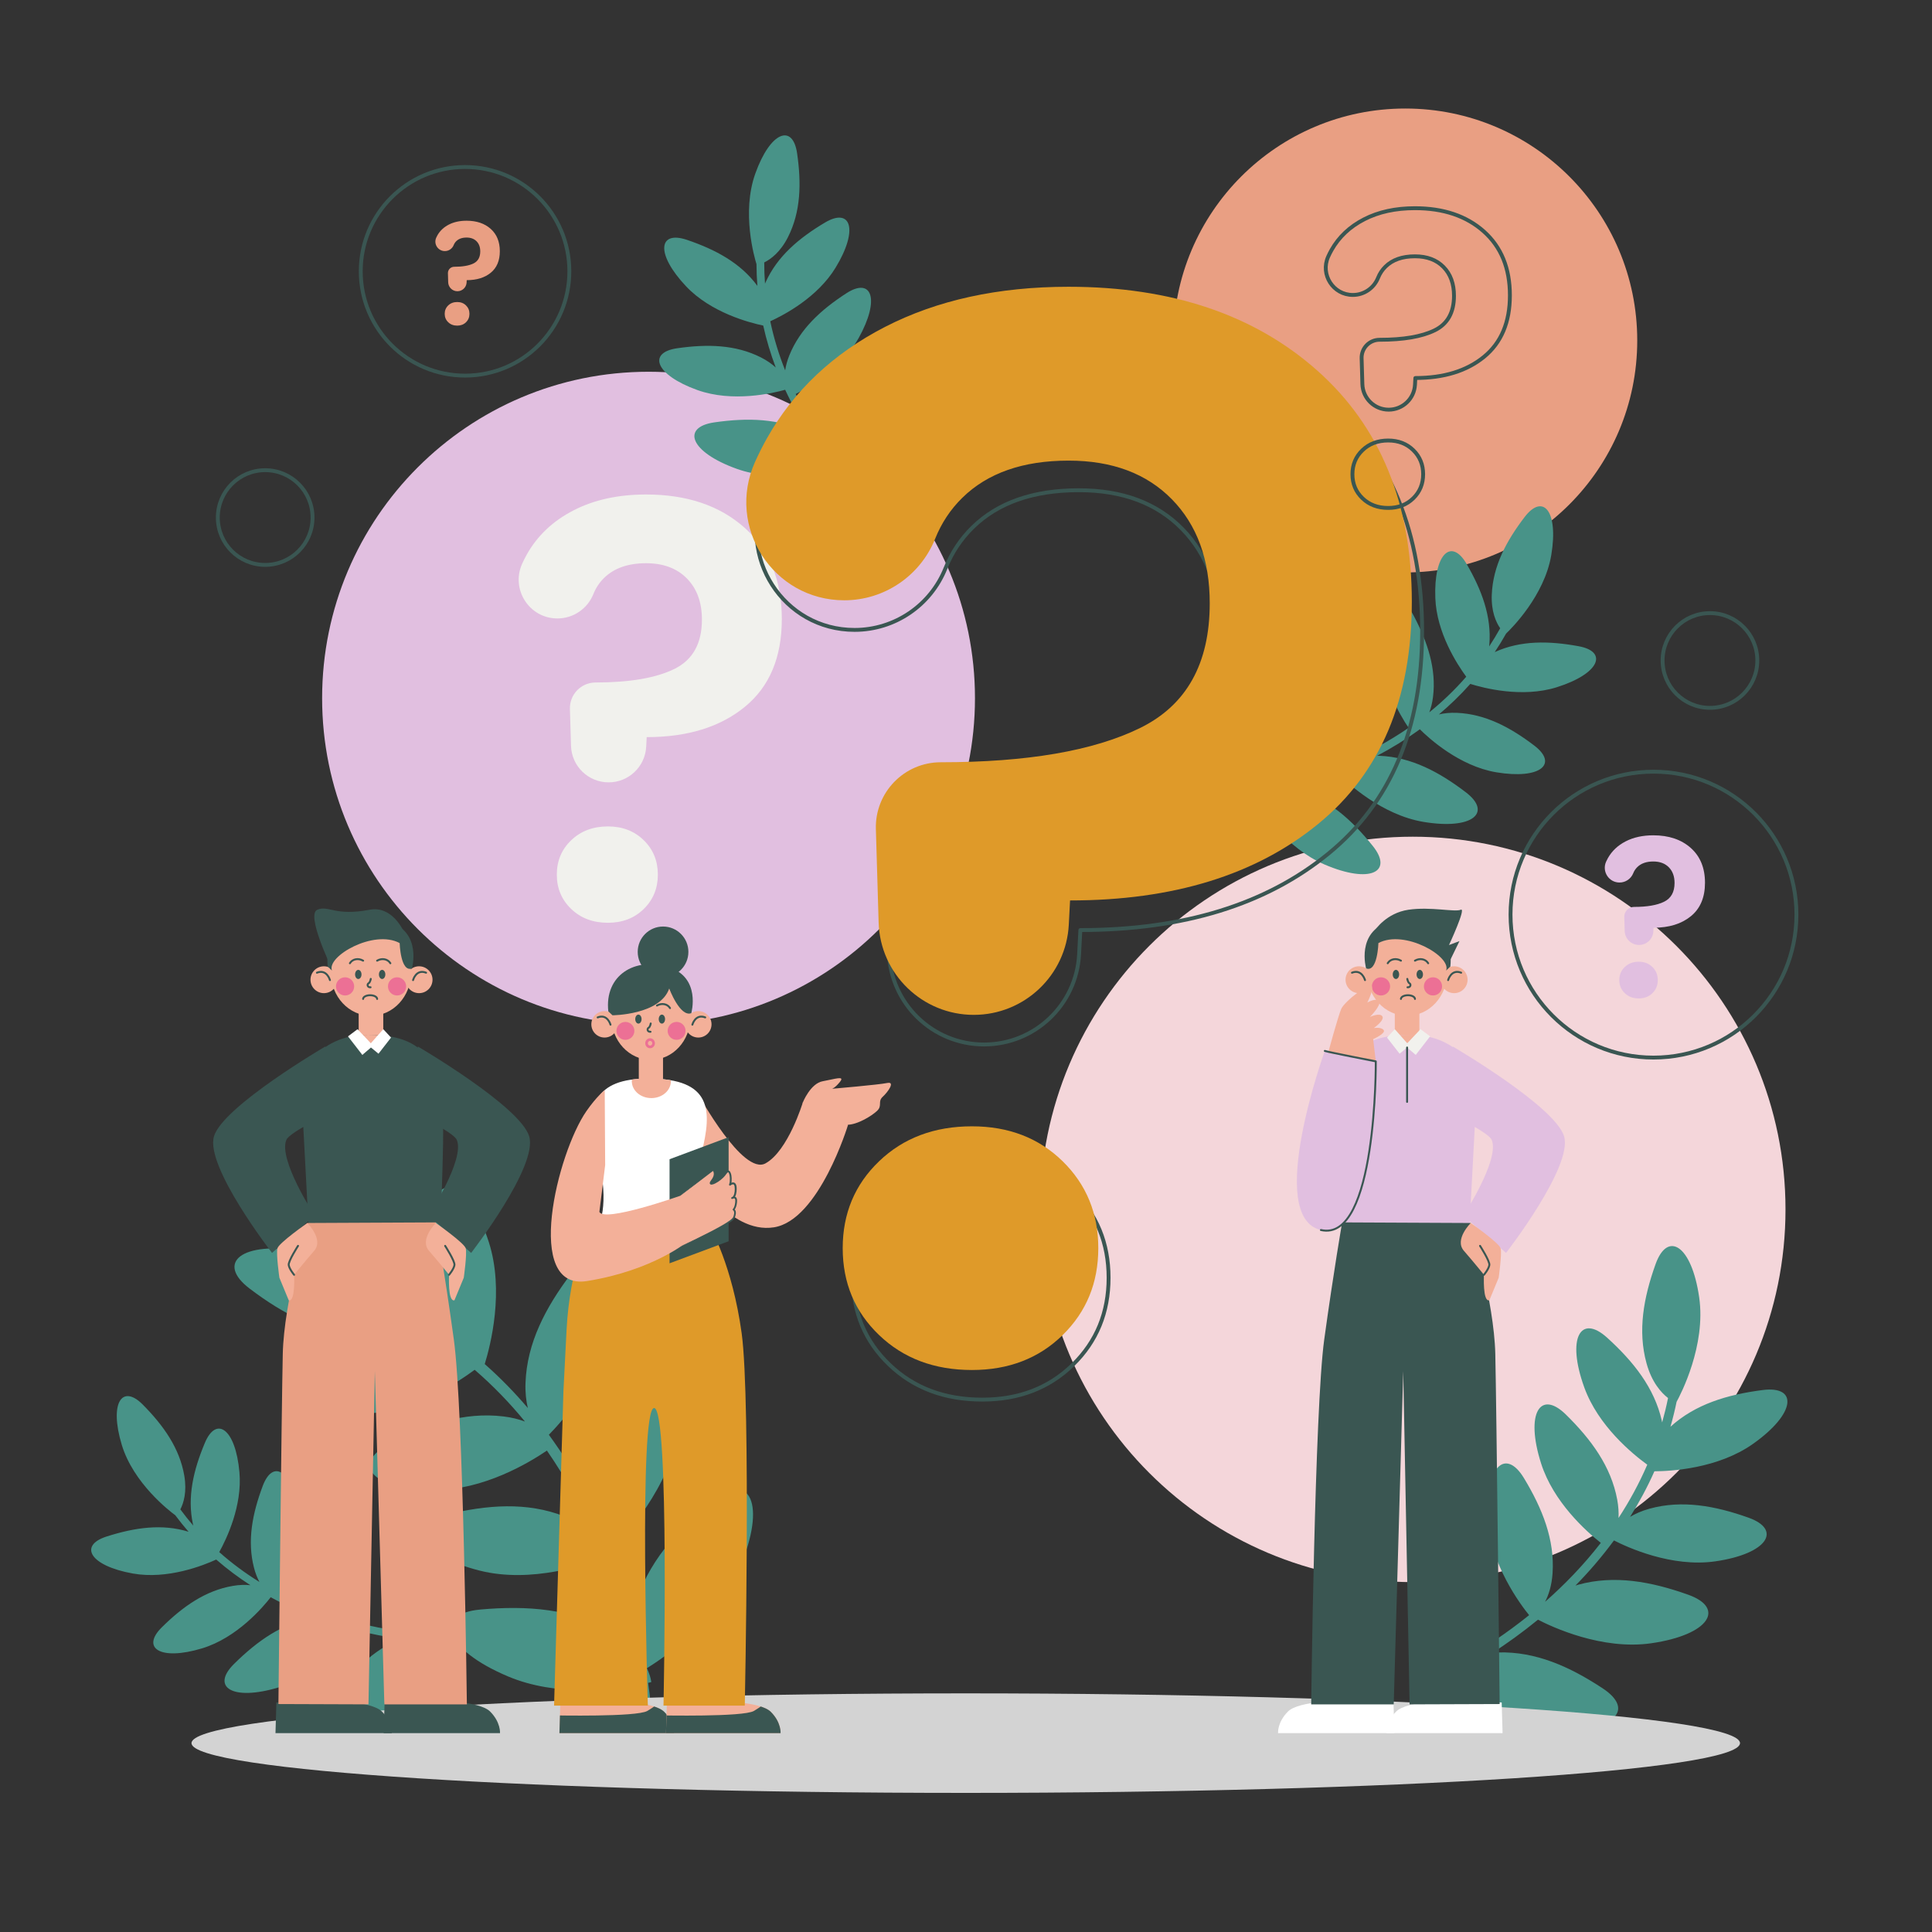 <?xml version="1.0" encoding="UTF-8" standalone="no"?>
<!-- Created with Inkscape (http://www.inkscape.org/) -->

<svg
   version="1.1"
   id="svg2"
   width="666.667"
   height="666.667"
   viewBox="0 0 666.667 666.667"
   sodipodi:docname="5178219.svg"
   inkscape:version="1.2.2 (732a01da63, 2022-12-09)"
   xmlns:inkscape="http://www.inkscape.org/namespaces/inkscape"
   xmlns:sodipodi="http://sodipodi.sourceforge.net/DTD/sodipodi-0.dtd"
   xmlns="http://www.w3.org/2000/svg"
   xmlns:svg="http://www.w3.org/2000/svg">
  <rect x="0" y="0" width="666.667" height="666.667" fill="#333333" stroke="none"/>
  <defs
     id="defs6">
    <clipPath
       clipPathUnits="userSpaceOnUse"
       id="clipPath78">
      <path
         d="m 3649.47,2322.56 c 140.22,0 168.06,-70.03 133.04,-203.07 -35.01,-133.04 0,-189.06 0,-189.06 h -273.09 c 13.46,127.99 16.92,128.43 0,196.06 -28,112.04 -28,196.07 140.05,196.07 z"
         id="path76" />
    </clipPath>
    <clipPath
       clipPathUnits="userSpaceOnUse"
       id="clipPath144">
      <path
         d="m 953.309,2322.56 c -140.223,0 -168.055,-70.03 -133.047,-203.07 35.019,-133.04 0,-189.06 0,-189.06 h 273.098 c -13.46,127.99 -16.92,128.43 0,196.06 28.01,112.04 28.01,196.07 -140.051,196.07 z"
         id="path142" />
    </clipPath>
    <clipPath
       clipPathUnits="userSpaceOnUse"
       id="clipPath182">
      <path
         d="m 1450.46,592.961 -2.31,-78.172 h 296.6 c 0,0 2.29,27.59 -25.3,55.18 -27.59,27.59 -140.24,27.59 -140.24,27.59 z"
         id="path180" />
    </clipPath>
    <clipPath
       clipPathUnits="userSpaceOnUse"
       id="clipPath194">
      <path
         d="m 1726.36,592.961 -2.31,-78.172 h 296.59 c 0,0 2.3,27.59 -25.29,55.18 -27.59,27.59 -140.24,27.59 -140.24,27.59 z"
         id="path192" />
    </clipPath>
    <clipPath
       clipPathUnits="userSpaceOnUse"
       id="clipPath242">
      <path
         d="m 1678.07,2209.26 c -138.12,0 -165.54,-68.97 -131.05,-200.02 34.48,-131.06 0,-186.23 0,-186.23 h 268.99 c 0,0 -14.28,135.95 0,193.12 27.6,110.36 27.6,193.13 -137.94,193.13 z"
         id="path240" />
    </clipPath>
  </defs>
  <sodipodi:namedview
     id="namedview4"
     pagecolor="#ffffff"
     bordercolor="#000000"
     borderopacity="0.25"
     inkscape:showpageshadow="2"
     inkscape:pageopacity="0.0"
     inkscape:pagecheckerboard="0"
     inkscape:deskcolor="#d1d1d1"
     showgrid="false"
     inkscape:zoom="0.61049998"
     inkscape:cx="-234.23424"
     inkscape:cy="392.3014"
     inkscape:window-width="1920"
     inkscape:window-height="1001"
     inkscape:window-x="-9"
     inkscape:window-y="41"
     inkscape:window-maximized="1"
     inkscape:current-layer="g10" />
  <g
     id="g8"
     inkscape:groupmode="layer"
     inkscape:label="ink_ext_XXXXXX"
     transform="matrix(1.333,0,0,-1.333,0,666.667)">
    <g
       id="g10"
       transform="scale(0.1)">
      <path
         d="m 2523.86,3193.92 c 0,-466.68 -378.32,-845 -845,-845 -466.68,0 -845.005,378.32 -845.005,845 0,466.68 378.325,845 845.005,845 466.68,0 845,-378.32 845,-845"
         style="fill:#e1bfe0;fill-opacity:1;fill-rule:nonzero;stroke:none"
         id="path14" />
      <path
         d="m 4238.23,4119.86 c 0,-331.63 -268.84,-600.47 -600.47,-600.47 -331.63,0 -600.47,268.84 -600.47,600.47 0,331.63 268.84,600.46 600.47,600.46 331.63,0 600.47,-268.83 600.47,-600.46"
         style="fill:#e99f83;fill-opacity:1;fill-rule:nonzero;stroke:none"
         id="path16" />
      <path
         d="m 4622.02,1870.54 c 0,-532.84 -431.94,-964.778 -964.78,-964.778 -532.84,0 -964.79,431.938 -964.79,964.778 0,532.84 431.95,964.79 964.79,964.79 532.84,0 964.78,-431.95 964.78,-964.79"
         style="fill:#f4d6da;fill-opacity:1;fill-rule:nonzero;stroke:none"
         id="path18" />
      <path
         d="m 4650.34,2633.6 c 0,-204.38 -165.67,-370.05 -370.05,-370.05 -204.37,0 -370.05,165.67 -370.05,370.05 0,204.37 165.68,370.05 370.05,370.05 204.38,0 370.05,-165.68 370.05,-370.05 z"
         style="fill:none;stroke:#3a5652;stroke-width:10;stroke-linecap:round;stroke-linejoin:round;stroke-miterlimit:10;stroke-dasharray:none;stroke-opacity:1"
         id="path20" />
      <path
         d="m 1473.86,4298.92 c 0,-149.12 -120.88,-270 -270,-270 -149.11,0 -270.005,120.88 -270.005,270 0,149.12 120.895,270 270.005,270 149.12,0 270,-120.88 270,-270 z"
         style="fill:none;stroke:#3a5652;stroke-width:10;stroke-linecap:round;stroke-linejoin:round;stroke-miterlimit:10;stroke-dasharray:none;stroke-opacity:1"
         id="path22" />
      <path
         d="m 4303.86,3291.52 c 0,67.71 54.89,122.59 122.59,122.59 67.72,0 122.6,-54.88 122.6,-122.59 0,-67.71 -54.88,-122.6 -122.6,-122.6 -67.7,0 -122.59,54.89 -122.59,122.6 z"
         style="fill:none;stroke:#3a5652;stroke-width:10;stroke-linecap:round;stroke-linejoin:round;stroke-miterlimit:10;stroke-dasharray:none;stroke-opacity:1"
         id="path24" />
      <path
         d="m 563.855,3661.52 c 0,67.71 54.895,122.59 122.598,122.59 67.715,0 122.598,-54.88 122.598,-122.59 0,-67.71 -54.883,-122.6 -122.598,-122.6 -67.703,0 -122.598,54.89 -122.598,122.6 z"
         style="fill:none;stroke:#3a5652;stroke-width:10;stroke-linecap:round;stroke-linejoin:round;stroke-miterlimit:10;stroke-dasharray:none;stroke-opacity:1"
         id="path26" />
      <path
         d="m 3771.22,1041.6 c 39.41,-94.952 61.2,-188.651 40.4,-282.92 -4.44,-20.098 -10.63,-36.84 -17.56,-51.02 46.5,26.84 104.04,64.11 164.27,112.539 -22.52,27.793 -100.24,131.543 -106.91,248.281 -7.83,136.62 45.68,185.61 93.55,106.48 47.86,-79.12 79.87,-159.53 74.09,-246.171 -2.14,-32.019 -10.14,-56.18 -19.38,-73.988 49.24,43.281 98.83,94 144.26,152.539 -37.62,29.7 -122.73,105.5 -154.66,205.84 -41.49,130.4 -1.83,191.15 64.19,126.38 66.01,-64.76 116.99,-134.7 132.9,-220.07 3.33,-17.88 4.12,-33.68 3.43,-47.68 27.79,42.44 53.02,88.33 74.4,137.9 -38.56,27.99 -127.04,100.54 -163.01,199.89 -46.58,128.66 -9.33,190.92 59.17,128.8 68.52,-62.13 122.2,-130.01 141.44,-214.69 0.37,-1.6 0.57,-3.09 0.89,-4.66 5.78,20.56 10.9,41.61 15.25,63.22 -17.62,13.64 -42.15,40.51 -55.83,90.46 -22.94,83.75 -7.6,168.92 23.54,256.01 31.14,87.07 93.32,49.73 112.9,-85.7 18.07,-125.06 -48.19,-251.87 -58.46,-270.61 -4.57,-22.04 -9.86,-43.55 -15.86,-64.5 64.18,58.3 146.95,83.24 238.57,95.01 91.72,11.78 86.67,-60.59 -25.13,-139.5 -90.68,-63.99 -212.29,-70.63 -255,-70.84 -18.56,-41.9 -39.85,-81.14 -62.98,-117.97 13.43,8.08 30.06,15.59 50.6,21.23 83.73,23.01 168.92,7.73 256.03,-23.34 87.11,-31.06 49.8,-93.278 -85.61,-112.969 -113.51,-16.5 -228.42,36.469 -262.71,54.079 -31.52,-42.72 -65.2,-81.739 -99.74,-116.86 2.43,0.75 4.73,1.57 7.27,2.269 93.08,25.57 187.77,8.59 284.61,-25.949 96.83,-34.531 55.37,-103.699 -95.17,-125.578 -128.06,-18.61 -257.72,42.308 -293.68,60.957 -41.03,-33.559 -80.96,-62 -117.43,-85.668 4.72,0.41 9.53,0.758 14.6,0.898 96.49,2.703 184.42,-36.32 270.26,-92.898 85.84,-56.582 29.11,-113.903 -122.3,-99.34 -125.31,12.051 -234.23,97.598 -268.17,126.82 -14.49,-13.371 -25.87,-18.121 -25.87,-18.121 0,0 -1.4,2.199 -3.67,5.981 -19.36,-9.321 -31.04,-14.149 -31.87,-14.481 l -8.8,22.031 c 0.78,0.309 11.3,4.649 29.01,13.118 -26.46,49.382 -76.97,160.523 -66.41,273.363 14.19,151.448 81.17,196.378 120.58,101.428"
         style="fill:#489388;fill-opacity:1;fill-rule:nonzero;stroke:none"
         id="path28" />
      <path
         d="m 1243.46,834.781 c 122.04,10.84 236.36,2.071 336.08,-55.301 21.27,-12.238 38.09,-25.269 51.73,-38.218 -13.88,62.457 -35.67,141.218 -69.17,227.008 -39.65,-15.649 -185.4,-66.891 -320.51,-32.711 -158.1,39.992 -194.67,118.351 -87.58,144.461 107.08,26.11 209.94,33.73 306.37,-3.85 35.64,-13.89 60.24,-31.64 77.18,-48.51 -31.58,71.46 -71.5,146 -121.79,218.58 -47.24,-32.15 -163.86,-101.78 -289.34,-102.17 -163.09,-0.52 -217.965,66.31 -120.71,118.18 97.25,51.88 194.99,84.8 297.73,72.35 21.52,-2.61 39.76,-7.36 55.43,-13.15 -38.3,46.77 -81.45,91.87 -130.14,133.91 -45.63,-33.82 -159.76,-108.45 -285.568,-113.79 -162.938,-6.92 -220.391,57.7 -125.254,113.35 95.137,55.66 191.522,92.39 294.672,83.97 1.95,-0.15 3.72,-0.44 5.62,-0.64 -21.32,13.92 -43.41,27.27 -66.42,39.95 -21.81,-15.15 -61.126,-33.43 -122.806,-31.11 -103.418,3.89 -194.757,51.8 -282.617,118.36 -87.851,66.55 -23.144,123.89 137.821,97.69 148.632,-24.21 269.082,-144.9 286.712,-163.28 23.42,-13.08 45.97,-26.79 67.65,-41.12 -43.32,93.83 -42.06,196.85 -22.65,305.21 19.43,108.49 99.89,76.86 149.6,-78.47 40.31,-125.99 4.33,-266.61 -10.71,-315.25 40.99,-36.09 77.99,-74.32 111.59,-113.8 -4.39,18.17 -6.98,39.74 -6.04,65.13 3.8,103.41 51.65,194.79 118.14,282.7 66.47,87.91 123.87,23.25 97.79,-137.74 -21.86,-134.94 -123.18,-246.62 -155.47,-279.31 37.29,-51.11 69.6,-103.36 97.16,-155.2 0.02,3.04 -0.09,5.93 0.03,9.08 4.23,114.96 57.41,216.54 131.32,314.26 73.9,97.73 137.71,25.85 108.72,-153.11 -24.66,-152.24 -140.31,-277.85 -174.38,-312.068 23.47,-58.633 41.52,-114.211 55.37,-164.141 1.23,5.52 2.55,11.11 4.2,16.918 31.46,110.66 107.29,196.671 202.32,274.011 95.03,77.33 139.89,-7.66 69.17,-174.589 -58.54,-138.129 -194.76,-231.359 -240.12,-259.48 10.02,-21.262 11.34,-35.891 11.34,-35.891 0,0 -2.99,-0.809 -8.11,-2.039 3.67,-25.34 4.99,-40.352 5.07,-41.402 l -28.2,-2.129 c -0.08,0.992 -1.24,14.511 -4.53,37.679 -65.62,-12.41 -210.03,-30.078 -334.53,22.301 -167.1,70.32 -194.21,162.531 -72.17,173.371"
         style="fill:#489388;fill-opacity:1;fill-rule:nonzero;stroke:none"
         id="path30" />
      <path
         d="m 995.945,1029.96 c 3.684,-84.972 20.145,-162.851 68.735,-226.241 10.36,-13.508 20.87,-23.899 31.02,-32.098 -44.26,3.848 -100.438,11.649 -162.536,26.879 7.156,28.711 29.109,133.691 -6.75,223.55 -41.953,105.16 -99.207,123.16 -107.402,47.08 -8.192,-76.071 -4.051,-147.552 30.617,-210.482 12.801,-23.257 27.266,-38.566 40.418,-48.687 -52.059,15.219 -106.992,35.879 -161.543,63.871 17.824,35.438 55.098,122.047 43.906,208.448 -14.531,112.27 -65.515,143.94 -92.344,72.27 -26.824,-71.65 -40.566,-141.92 -22.617,-211.491 3.762,-14.579 8.703,-26.688 14.114,-36.938 -35.684,22.09 -70.657,47.66 -104.036,77.328 19.114,34.481 60.059,119.841 52.246,206.911 -10.105,112.76 -59.824,146.4 -89.441,75.85 -29.621,-70.55 -46.105,-140.23 -30.891,-210.45 0.286,-1.33 0.645,-2.51 0.957,-3.81 -11.523,13.4 -22.734,27.38 -33.554,42.07 8.429,16.38 17.422,45.11 10.195,87.35 -12.117,70.82 -53.426,129.3 -107.246,183.69 -53.816,54.38 -87.371,4.62 -54.648,-103.76 30.226,-100.09 124.277,-171.96 138.535,-182.41 11.144,-14.93 22.629,-29.2 34.472,-42.81 -68.523,21.25 -139.304,10.98 -212.109,-12.27 -72.891,-23.27 -43.777,-75.759 67.656,-95.779 90.383,-16.242 183.879,21.34 215.977,36.129 28.574,-24.91 58.262,-46.879 88.496,-66.398 -12.899,1.359 -27.988,1.168 -45.371,-1.793 C 531.98,883.91 473.465,842.652 419.031,788.871 364.598,735.102 414.344,701.5 522.754,734.141 613.621,761.5 681.23,841.422 700.781,866.629 c 38.574,-21.008 77.481,-38.469 115.672,-52.699 -2.09,-0.289 -4.09,-0.481 -6.238,-0.848 C 731.473,799.68 666.426,753.801 605.918,694.02 c -60.508,-59.778 -5.215,-97.129 115.293,-60.84 102.519,30.871 178.406,121.91 198.848,148.492 42.488,-10.801 82.381,-18.152 118.021,-23.133 -3.7,-1.348 -7.42,-2.769 -11.26,-4.43 -73.297,-31.75 -125.562,-91.777 -170.113,-164.238 -44.539,-72.461 18.047,-95.57 126.465,-31.672 89.718,52.891 141.438,155.153 156.648,188.93 15.55,-4.949 25.75,-4.527 25.75,-4.527 0,0 0.28,2.14 0.65,5.769 17.77,-0.223 28.22,0.25 28.96,0.289 l -1.11,19.602 c -0.69,-0.032 -10.1,-0.473 -26.35,-0.313 2.56,46.281 1.54,147.281 -45.88,228.172 -63.64,108.579 -129.574,118.819 -125.895,33.839"
         style="fill:#489388;fill-opacity:1;fill-rule:nonzero;stroke:none"
         id="path32" />
      <path
         d="m 2375,3947.05 c -48.7,-72.21 -82.56,-146.35 -81.14,-228.13 0.3,-17.44 2.62,-32.38 5.99,-45.32 -34.09,30.11 -75.6,70.74 -117.47,121.09 23.38,19.28 105.37,92.36 130.56,188.18 29.47,112.13 -6.71,161.82 -59.78,104.16 -53.05,-57.65 -93.17,-119.03 -102.95,-191.95 -3.6,-26.95 -1.02,-48.37 3.66,-64.7 -33.61,44.22 -66.26,94.68 -94.13,150.93 36.24,18.33 119.66,66.96 163.05,144.91 56.4,101.3 33.68,158.41 -32.03,115.74 -65.72,-42.67 -119.81,-92.17 -147.38,-160.39 -5.78,-14.28 -9.09,-27.27 -10.88,-39 -15.93,39.91 -29.16,82.26 -38.57,127.01 36.72,16.77 122.4,62.12 168.98,138.57 60.33,99 39.87,156.97 -27.46,116.91 -67.35,-40.07 -123.34,-87.4 -153.58,-154.48 -0.56,-1.27 -0.99,-2.47 -1.52,-3.72 -1.34,18.05 -2.05,36.38 -2.02,55.06 16.92,8.36 41.82,26.54 61.57,65.72 33.15,65.69 34.74,138.99 23.54,216.55 -11.21,77.54 -69.13,56.99 -108.18,-52.17 -36.04,-100.81 -2.36,-217.25 3.02,-234.54 0.09,-19.07 0.86,-37.82 2.32,-56.24 -43.49,59.22 -108.02,93.86 -182.11,119.04 -74.19,25.21 -82.17,-35.74 -2.61,-120.07 64.53,-68.39 164.39,-94.36 199.83,-101.73 8.36,-37.91 19.44,-74.07 32.44,-108.55 -9.79,8.97 -22.33,18 -38.44,26.15 -65.66,33.19 -138.97,34.83 -216.53,23.69 -77.56,-11.14 -57.05,-69.08 52.08,-108.21 91.49,-32.8 195.81,-8.15 227.26,0.7 18.97,-40.78 40.38,-78.84 63.15,-113.81 -1.89,1.03 -3.66,2.09 -5.65,3.1 -72.99,36.9 -154.48,38.73 -240.69,26.34 -86.23,-12.38 -63.43,-76.8 57.89,-120.29 103.2,-37 221.12,-8.23 254.13,1.21 28.41,-34.77 56.78,-65.1 83.09,-90.9 -3.85,1.14 -7.78,2.24 -11.97,3.21 -79.67,18.47 -159.26,0.87 -240.05,-31.68 -80.8,-32.54 -43.34,-89.68 84.84,-103.06 106.08,-11.07 210.92,41.64 244.02,60.19 9.78,-13.54 18.44,-19.4 18.44,-19.4 0,0 1.53,1.59 4.05,4.35 14.5,-11 23.39,-16.98 24.02,-17.39 l 11.02,16.82 c -0.59,0.39 -8.61,5.75 -21.89,15.77 30.29,36.56 90.93,120.34 101.14,215.82 13.7,128.15 -34.35,176.73 -83.06,104.51"
         style="fill:#489388;fill-opacity:1;fill-rule:nonzero;stroke:none"
         id="path34" />
      <path
         d="m 3354.38,3240.84 c 7.35,-86.79 0.78,-168.04 -40.31,-238.76 -8.76,-15.08 -18.07,-27 -27.32,-36.66 44.44,9.69 100.5,24.93 161.59,48.5 -11.02,28.24 -47,132 -22.31,227.95 28.91,112.27 84.72,138.03 102.95,61.82 18.25,-76.2 23.36,-149.34 -3.64,-217.78 -9.98,-25.29 -22.67,-42.73 -34.72,-54.72 50.9,22.24 104.01,50.39 155.76,85.93 -22.72,33.67 -71.87,116.79 -71.78,206 0.13,115.94 47.79,154.74 84.37,85.45 36.6,-69.28 59.71,-138.87 50.55,-211.87 -1.91,-15.29 -5.35,-28.24 -9.51,-39.36 33.36,27.09 65.56,57.62 95.58,92.12 -23.9,32.53 -76.62,113.89 -80.04,203.34 -4.44,115.86 41.68,156.5 80.95,88.71 39.29,-67.8 65.11,-136.43 58.82,-209.73 -0.12,-1.39 -0.33,-2.64 -0.47,-3.99 9.95,15.1 19.51,30.77 28.6,47.1 -10.71,15.54 -23.59,43.55 -21.75,87.39 3.06,73.51 37.4,138.3 84.98,200.56 47.57,62.26 88.14,16.08 69.03,-98.27 -17.64,-105.59 -103.81,-190.86 -116.92,-203.33 -9.38,-16.62 -19.18,-32.61 -29.44,-47.98 66.84,30.51 140.06,29.32 217.05,15.2 77.07,-14.14 54.33,-71.25 -56.23,-106.12 -89.69,-28.28 -189.55,-2.29 -224.09,8.55 -25.77,-29.04 -53.06,-55.22 -81.23,-78.98 12.93,3.06 28.28,4.83 46.32,4.09 73.51,-3.01 138.32,-37.3 200.63,-84.82 62.29,-47.52 16.15,-88.13 -98.22,-69.12 -95.87,15.95 -174.95,88.3 -198.1,111.36 -36.44,-26.36 -73.67,-49.17 -110.62,-68.61 2.17,-0.02 4.22,0.04 6.46,-0.05 81.72,-3.35 153.77,-41.46 223.02,-94.29 69.25,-52.83 17.96,-97.97 -109.17,-76.83 -108.16,17.98 -197.1,100.57 -221.33,124.89 -41.75,-16.51 -81.31,-29.17 -116.86,-38.87 3.93,-0.9 7.89,-1.85 12.02,-3.04 78.58,-22.69 139.5,-76.85 194.19,-144.64 54.69,-67.78 -5.87,-99.42 -124.31,-48.65 -98.03,42.02 -163.9,139.14 -183.75,171.47 -15.15,-7.06 -25.56,-7.96 -25.56,-7.96 0,0 -0.57,2.14 -1.42,5.78 -18.02,-2.54 -28.7,-3.43 -29.45,-3.48 l -1.43,20.06 c 0.71,0.05 10.32,0.83 26.8,3.1 -8.63,46.68 -20.76,149.4 16.86,237.75 50.48,118.58 116.11,137.58 123.45,50.79"
         style="fill:#489388;fill-opacity:1;fill-rule:nonzero;stroke:none"
         id="path36" />
      <path
         d="M 4504.27,488.922 C 4504.27,417.77 3606.93,360.09 2500,360.09 c -1106.92,0 -2004.27,57.68 -2004.27,128.832 0,71.148 897.35,128.828 2004.27,128.828 1106.93,0 2004.27,-57.68 2004.27,-128.828"
         style="fill:#d3d3d3;fill-opacity:1;fill-rule:nonzero;stroke:none"
         id="path38" />
      <path
         d="m 3642.47,2289.62 v 0 c 17.58,0 31.83,14.25 31.83,31.83 v 55.7 c 0,17.57 -14.25,31.82 -31.83,31.82 v 0 c -17.58,0 -31.84,-14.25 -31.84,-31.82 v -55.7 c 0,-17.58 14.26,-31.83 31.84,-31.83"
         style="fill:#f3b099;fill-opacity:1;fill-rule:nonzero;stroke:none"
         id="path40" />
      <path
         d="m 3538.77,2483.61 c 0,-61.8 46.42,-111.89 103.7,-111.89 57.27,0 103.7,50.09 103.7,111.89 0,61.79 -46.43,111.89 -103.7,111.89 -57.28,0 -103.7,-50.1 -103.7,-111.89"
         style="fill:#f3b099;fill-opacity:1;fill-rule:nonzero;stroke:none"
         id="path42" />
      <path
         d="m 3799.03,2465.1 c 0,-19.21 -15.56,-34.77 -34.77,-34.77 -19.2,0 -34.77,15.56 -34.77,34.77 0,19.2 15.57,34.76 34.77,34.76 19.21,0 34.77,-15.56 34.77,-34.76"
         style="fill:#f3b099;fill-opacity:1;fill-rule:nonzero;stroke:none"
         id="path44" />
      <path
         d="m 3748.64,2464.12 c 0,0 7.89,29.3 33.8,19.15"
         style="fill:none;stroke:#3a5652;stroke-width:5;stroke-linecap:round;stroke-linejoin:round;stroke-miterlimit:10;stroke-dasharray:none;stroke-opacity:1"
         id="path46" />
      <path
         d="m 3483.15,2465.1 c 0,-19.21 15.57,-34.77 34.77,-34.77 19.2,0 34.76,15.56 34.76,34.77 0,19.2 -15.56,34.76 -34.76,34.76 -19.2,0 -34.77,-15.56 -34.77,-34.76"
         style="fill:#f3b099;fill-opacity:1;fill-rule:nonzero;stroke:none"
         id="path48" />
      <path
         d="m 3533.53,2464.12 c 0,0 -7.89,29.3 -33.79,19.15"
         style="fill:none;stroke:#3a5652;stroke-width:5;stroke-linecap:round;stroke-linejoin:round;stroke-miterlimit:10;stroke-dasharray:none;stroke-opacity:1"
         id="path50" />
      <path
         d="m 3685.95,2447.85 c 0,-13.01 10.53,-23.55 23.54,-23.55 13.01,0 23.55,10.54 23.55,23.55 0,13 -10.54,23.54 -23.55,23.54 -13.01,0 -23.54,-10.54 -23.54,-23.54"
         style="fill:#ec7095;fill-opacity:1;fill-rule:nonzero;stroke:none"
         id="path52" />
      <path
         d="m 3551.39,2447.85 c 0,-13.01 10.53,-23.55 23.54,-23.55 13.01,0 23.55,10.54 23.55,23.55 0,13 -10.54,23.54 -23.55,23.54 -13.01,0 -23.54,-10.54 -23.54,-23.54"
         style="fill:#ec7095;fill-opacity:1;fill-rule:nonzero;stroke:none"
         id="path54" />
      <path
         d="m 3642.99,2467.25 c 0,0 1.55,-9.31 5.69,-11.38 4.14,-2.07 3.6,-10.98 -5.18,-10.35"
         style="fill:none;stroke:#3a5652;stroke-width:5;stroke-linecap:round;stroke-linejoin:round;stroke-miterlimit:10;stroke-dasharray:none;stroke-opacity:1"
         id="path56" />
      <path
         d="m 3697.06,2507.74 c -6.46,11.01 -21.83,14 -34.32,6.67"
         style="fill:none;stroke:#3a5652;stroke-width:5;stroke-linecap:round;stroke-linejoin:round;stroke-miterlimit:10;stroke-dasharray:none;stroke-opacity:1"
         id="path58" />
      <path
         d="m 3592.27,2507.74 c 6.46,11.01 21.82,14 34.31,6.67"
         style="fill:none;stroke:#3a5652;stroke-width:5;stroke-linecap:round;stroke-linejoin:round;stroke-miterlimit:10;stroke-dasharray:none;stroke-opacity:1"
         id="path60" />
      <path
         d="m 3754.42,2499.17 -11.03,-10.35 c 14.81,36.49 -108.05,107.33 -175.19,71.15 0,0 -2.16,-76.67 -31.82,-65.63 0,0 -26.92,94.54 60.72,121.45 87.64,26.91 167.67,-22.09 157.32,-116.62"
         style="fill:#3a5652;fill-opacity:1;fill-rule:nonzero;stroke:none"
         id="path62" />
      <path
         d="m 3649.47,2322.56 c 140.22,0 174.83,-113.89 174.83,-113.89 l -20.11,-377.95 -342.22,6.19 c 0,0 -4.95,130.92 -6.19,205.93 -3.1,186.46 25.64,279.72 193.69,279.72"
         style="fill:#e1bfe0;fill-opacity:1;fill-rule:nonzero;stroke:none"
         id="path64" />
      <path
         d="m 3887.31,594.148 2.34,-79.359 h -301.11 c 0,0 -2.33,28.012 25.69,56.02 28.01,28.011 142.37,28.011 142.37,28.011 l 130.71,-4.672"
         style="fill:#ffffff;fill-opacity:1;fill-rule:nonzero;stroke:none"
         id="path66" />
      <path
         d="m 3607.23,594.148 2.33,-79.359 h -301.1 c 0,0 -2.34,28.012 25.67,56.02 28.02,28.011 142.38,28.011 142.38,28.011 l 130.72,-4.672"
         style="fill:#ffffff;fill-opacity:1;fill-rule:nonzero;stroke:none"
         id="path68" />
      <path
         d="m 3807.26,1835.36 c 0,0 60.45,-203.35 63.52,-338.58 3.07,-135.23 11.29,-906.69 11.29,-906.69 l -233.15,-0.82 -16.43,862.82 -24.65,-862.82 h -213.63 c 0,0 9.04,765.4 33.7,944.15 24.65,178.76 46.44,303.49 46.44,303.49 l 332.91,-1.55"
         style="fill:#3a5652;fill-opacity:1;fill-rule:nonzero;stroke:none"
         id="path70" />
      <g
         id="g72">
        <g
           id="g74"
           clip-path="url(#clipPath78)">
          <path
             d="m 3591.5,2344.97 c 0,-24.49 22.99,-44.34 51.35,-44.34 28.36,0 51.35,19.85 51.35,44.34 0,24.5 -22.99,44.35 -51.35,44.35 -28.36,0 -51.35,-19.85 -51.35,-44.35"
             style="fill:#f3b099;fill-opacity:1;fill-rule:nonzero;stroke:none"
             id="path80" />
        </g>
      </g>
      <path
         d="m 3666.97,2478.79 c 0,-6.52 3.73,-11.81 8.32,-11.81 4.59,0 8.31,5.29 8.31,11.81 0,6.53 -3.72,11.82 -8.31,11.82 -4.59,0 -8.32,-5.29 -8.32,-11.82"
         style="fill:#3a5652;fill-opacity:1;fill-rule:nonzero;stroke:none"
         id="path82" />
      <path
         d="m 3605.27,2478.79 c 0,-6.52 3.72,-11.81 8.31,-11.81 4.59,0 8.31,5.29 8.31,11.81 0,6.53 -3.72,11.82 -8.31,11.82 -4.59,0 -8.31,-5.29 -8.31,-11.82"
         style="fill:#3a5652;fill-opacity:1;fill-rule:nonzero;stroke:none"
         id="path84" />
      <path
         d="m 3662.82,2415.34 c 0,5.31 -8.13,9.62 -18.16,9.62 -10.04,0 -18.18,-4.31 -18.18,-9.62"
         style="fill:none;stroke:#3a5652;stroke-width:5;stroke-linecap:round;stroke-linejoin:round;stroke-miterlimit:10;stroke-dasharray:none;stroke-opacity:1"
         id="path86" />
      <path
         d="m 3760.81,2292.14 c 0,0 264.32,-154.43 288.01,-232.26 23.69,-77.83 -150.2,-301.94 -150.2,-301.94 l -110.46,96.47 c 0,0 95,145.54 73.3,196.18 -9.29,21.68 -124.06,74.54 -124.06,74.54 l 23.41,167.01"
         style="fill:#e1bfe0;fill-opacity:1;fill-rule:nonzero;stroke:none"
         id="path88" />
      <path
         d="m 3429.46,2280.79 c 10.15,-3.38 131.97,-27.07 131.97,-27.07 0,0 3.38,-470.37 -142.12,-436.53 -145.51,33.84 10.15,463.6 10.15,463.6"
         style="fill:#e1bfe0;fill-opacity:1;fill-rule:nonzero;stroke:none"
         id="path90" />
      <path
         d="m 3471.76,2389.08 c 8.45,20.31 76.34,71.85 79.63,58.77 3.28,-13.09 -11.95,-41.85 -11.95,-41.85 0,0 23.68,13.54 30.45,3.39 6.77,-10.16 -23.68,-40.61 -23.68,-40.61 0,0 25.37,11.84 32.15,1.69 6.77,-10.15 -22,-30.46 -22,-30.46 0,0 18.61,3.39 25.38,-5.07 6.76,-8.46 -27.07,-23.69 -27.07,-23.69 l 6.76,-57.53 -123.51,22 c 0,0 25.38,93.06 33.84,113.36"
         style="fill:#f3b099;fill-opacity:1;fill-rule:nonzero;stroke:none"
         id="path92" />
      <path
         d="m 3429.46,2280.79 c 10.15,-3.38 131.97,-27.07 131.97,-27.07 0,0 3.38,-470.37 -142.12,-436.53"
         style="fill:none;stroke:#3a5652;stroke-width:5;stroke-linecap:round;stroke-linejoin:round;stroke-miterlimit:10;stroke-dasharray:none;stroke-opacity:1"
         id="path94" />
      <path
         d="m 3590.49,2315.37 20.12,21.67 32.24,-36.41 34.35,36.41 24.77,-18.58 -37.16,-48 -22.34,19.16 -19.46,-16.06 -32.52,41.81"
         style="fill:#f1f1ed;fill-opacity:1;fill-rule:nonzero;stroke:none"
         id="path96" />
      <path
         d="m 3559.75,2593.81 c 0,0 28.75,44 86.28,52.45 57.53,8.46 120.13,-6.76 135.37,0 15.22,6.78 -30.46,-91.36 -30.46,-91.36 l 27.07,10.15 -30.46,-62.61 c 0,0 -28.76,77.84 -81.21,74.45 -52.45,-3.38 -106.59,16.92 -106.59,16.92"
         style="fill:#3a5652;fill-opacity:1;fill-rule:nonzero;stroke:none"
         id="path98" />
      <path
         d="m 3807.26,1835.36 c 0,0 -43.21,-42.71 -17.83,-71.9 25.38,-29.18 52.02,-62.17 52.02,-62.17 0,0 -3.79,-71.07 13.97,-65.99 l 24.11,58.37 c 0,0 8.88,62.18 5.08,76.14 -3.81,13.96 -77.35,65.55 -77.35,65.55"
         style="fill:#f3b099;fill-opacity:1;fill-rule:nonzero;stroke:none"
         id="path100" />
      <path
         d="m 3831.31,1776.16 c 0,0 25.38,-39.35 24.11,-49.5 -1.27,-10.15 -13.97,-25.37 -13.97,-25.37"
         style="fill:none;stroke:#3a5652;stroke-width:5;stroke-linecap:round;stroke-linejoin:round;stroke-miterlimit:10;stroke-dasharray:none;stroke-opacity:1"
         id="path102" />
      <path
         d="m 3642.47,2289.62 v -140.8"
         style="fill:none;stroke:#3a5652;stroke-width:5;stroke-linecap:round;stroke-linejoin:round;stroke-miterlimit:10;stroke-dasharray:none;stroke-opacity:1"
         id="path104" />
      <path
         d="m 960.313,2289.62 v 0 c -17.579,0 -31.829,14.25 -31.829,31.83 v 55.7 c 0,17.57 14.25,31.82 31.829,31.82 v 0 c 17.578,0 31.824,-14.25 31.824,-31.82 v -55.7 c 0,-17.58 -14.246,-31.83 -31.824,-31.83"
         style="fill:#f3b099;fill-opacity:1;fill-rule:nonzero;stroke:none"
         id="path106" />
      <path
         d="m 1064.01,2483.61 c 0,-61.8 -46.42,-111.89 -103.697,-111.89 -57.278,0 -103.704,50.09 -103.704,111.89 0,61.79 46.426,111.89 103.704,111.89 57.277,0 103.697,-50.1 103.697,-111.89"
         style="fill:#f3b099;fill-opacity:1;fill-rule:nonzero;stroke:none"
         id="path108" />
      <path
         d="m 803.75,2465.1 c 0,-19.21 15.566,-34.77 34.766,-34.77 19.199,0 34.765,15.56 34.765,34.77 0,19.2 -15.566,34.76 -34.765,34.76 -19.2,0 -34.766,-15.56 -34.766,-34.76"
         style="fill:#f3b099;fill-opacity:1;fill-rule:nonzero;stroke:none"
         id="path110" />
      <path
         d="m 854.129,2464.12 c 0,0 -7.879,29.3 -33.789,19.15"
         style="fill:none;stroke:#3a5652;stroke-width:5;stroke-linecap:round;stroke-linejoin:round;stroke-miterlimit:10;stroke-dasharray:none;stroke-opacity:1"
         id="path112" />
      <path
         d="m 1119.63,2465.1 c 0,-19.21 -15.57,-34.77 -34.77,-34.77 -19.2,0 -34.76,15.56 -34.76,34.77 0,19.2 15.56,34.76 34.76,34.76 19.2,0 34.77,-15.56 34.77,-34.76"
         style="fill:#f3b099;fill-opacity:1;fill-rule:nonzero;stroke:none"
         id="path114" />
      <path
         d="m 1069.25,2464.12 c 0,0 7.88,29.3 33.8,19.15"
         style="fill:none;stroke:#3a5652;stroke-width:5;stroke-linecap:round;stroke-linejoin:round;stroke-miterlimit:10;stroke-dasharray:none;stroke-opacity:1"
         id="path116" />
      <path
         d="m 916.836,2447.85 c 0,-13.01 -10.539,-23.55 -23.547,-23.55 -13.008,0 -23.543,10.54 -23.543,23.55 0,13 10.535,23.54 23.543,23.54 13.008,0 23.547,-10.54 23.547,-23.54"
         style="fill:#ec7095;fill-opacity:1;fill-rule:nonzero;stroke:none"
         id="path118" />
      <path
         d="m 1051.4,2447.85 c 0,-13.01 -10.55,-23.55 -23.55,-23.55 -13.01,0 -23.55,10.54 -23.55,23.55 0,13 10.54,23.54 23.55,23.54 13,0 23.55,-10.54 23.55,-23.54"
         style="fill:#ec7095;fill-opacity:1;fill-rule:nonzero;stroke:none"
         id="path120" />
      <path
         d="m 959.793,2467.25 c 0,0 -1.551,-9.31 -5.691,-11.38 -4.141,-2.07 -3.606,-10.98 5.175,-10.35"
         style="fill:none;stroke:#3a5652;stroke-width:5;stroke-linecap:round;stroke-linejoin:round;stroke-miterlimit:10;stroke-dasharray:none;stroke-opacity:1"
         id="path122" />
      <path
         d="m 905.723,2507.74 c 6.453,11.01 21.816,14 34.304,6.67"
         style="fill:none;stroke:#3a5652;stroke-width:5;stroke-linecap:round;stroke-linejoin:round;stroke-miterlimit:10;stroke-dasharray:none;stroke-opacity:1"
         id="path124" />
      <path
         d="m 1010.51,2507.74 c -6.46,11.01 -21.83,14 -34.319,6.67"
         style="fill:none;stroke:#3a5652;stroke-width:5;stroke-linecap:round;stroke-linejoin:round;stroke-miterlimit:10;stroke-dasharray:none;stroke-opacity:1"
         id="path126" />
      <path
         d="m 848.348,2499.17 11.047,-10.35 c -14.817,36.49 108.046,107.33 175.185,71.15 0,0 2.15,-76.67 31.83,-65.63 0,0 26.91,94.54 -60.73,121.45 -87.633,26.91 -167.684,-22.09 -157.332,-116.62"
         style="fill:#3a5652;fill-opacity:1;fill-rule:nonzero;stroke:none"
         id="path128" />
      <path
         d="m 953.309,2322.56 c -140.223,0 -174.825,-113.89 -174.825,-113.89 l 20.11,-377.95 342.216,6.19 c 0,0 4.94,130.92 6.19,205.93 3.1,186.46 -25.63,279.72 -193.691,279.72"
         style="fill:#3a5652;fill-opacity:1;fill-rule:nonzero;stroke:none"
         id="path130" />
      <path
         d="m 715.469,594.148 -2.336,-79.359 h 301.097 c 0,0 2.33,28.012 -25.675,56.02 -28.008,28.011 -142.383,28.011 -142.383,28.011 l -130.703,-4.672"
         style="fill:#3a5652;fill-opacity:1;fill-rule:nonzero;stroke:none"
         id="path132" />
      <path
         d="m 995.555,594.148 -2.332,-79.359 h 301.107 c 0,0 2.33,28.012 -25.69,56.02 -28.01,28.011 -142.37,28.011 -142.37,28.011 l -130.715,-4.672"
         style="fill:#3a5652;fill-opacity:1;fill-rule:nonzero;stroke:none"
         id="path134" />
      <path
         d="m 795.516,1835.36 c 0,0 -60.45,-203.35 -63.516,-338.58 -3.066,-135.23 -11.289,-906.69 -11.289,-906.69 l 233.144,-0.82 16.438,862.82 24.648,-862.82 h 213.629 c 0,0 -9.05,765.4 -33.7,944.15 -24.65,178.76 -46.45,303.49 -46.45,303.49 l -332.904,-1.55"
         style="fill:#e99f83;fill-opacity:1;fill-rule:nonzero;stroke:none"
         id="path136" />
      <g
         id="g138">
        <g
           id="g140"
           clip-path="url(#clipPath144)">
          <path
             d="m 1011.28,2344.97 c 0,-24.49 -22.991,-44.34 -51.35,-44.34 -28.36,0 -51.348,19.85 -51.348,44.34 0,24.5 22.988,44.35 51.348,44.35 28.359,0 51.35,-19.85 51.35,-44.35"
             style="fill:#f3b099;fill-opacity:1;fill-rule:nonzero;stroke:none"
             id="path146" />
        </g>
      </g>
      <path
         d="m 935.801,2478.79 c 0,-6.52 -3.723,-11.81 -8.313,-11.81 -4.59,0 -8.32,5.29 -8.32,11.81 0,6.53 3.73,11.82 8.32,11.82 4.59,0 8.313,-5.29 8.313,-11.82"
         style="fill:#3a5652;fill-opacity:1;fill-rule:nonzero;stroke:none"
         id="path148" />
      <path
         d="m 997.508,2478.79 c 0,-6.52 -3.719,-11.81 -8.309,-11.81 -4.59,0 -8.32,5.29 -8.32,11.81 0,6.53 3.73,11.82 8.32,11.82 4.59,0 8.309,-5.29 8.309,-11.82"
         style="fill:#3a5652;fill-opacity:1;fill-rule:nonzero;stroke:none"
         id="path150" />
      <path
         d="m 939.961,2415.34 c 0,5.31 8.125,9.62 18.164,9.62 10.027,0 18.164,-4.31 18.164,-9.62"
         style="fill:none;stroke:#3a5652;stroke-width:5;stroke-linecap:round;stroke-linejoin:round;stroke-miterlimit:10;stroke-dasharray:none;stroke-opacity:1"
         id="path152" />
      <path
         d="m 841.961,2292.14 c 0,0 -264.316,-154.43 -287.996,-232.26 -23.692,-77.83 150.195,-301.94 150.195,-301.94 l 110.457,96.47 c 0,0 -95,145.54 -73.301,196.18 9.297,21.68 124.063,74.54 124.063,74.54 l -23.418,167.01"
         style="fill:#3a5652;fill-opacity:1;fill-rule:nonzero;stroke:none"
         id="path154" />
      <path
         d="m 1012.29,2315.37 -20.134,21.67 -32.226,-36.41 -34.356,36.41 -24.765,-18.58 37.16,-48 22.344,19.16 19.46,-16.06 32.517,41.81"
         style="fill:#ffffff;fill-opacity:1;fill-rule:nonzero;stroke:none"
         id="path156" />
      <path
         d="m 1043.04,2593.81 c 0,0 -29.21,63.51 -86.294,52.45 -89.551,-17.34 -106.172,12.35 -135.359,0 -29.192,-12.34 33.836,-143.82 33.836,-143.82 0,0 28.769,77.84 81.222,74.45 52.45,-3.38 106.595,16.92 106.595,16.92"
         style="fill:#3a5652;fill-opacity:1;fill-rule:nonzero;stroke:none"
         id="path158" />
      <path
         d="m 795.516,1835.36 c 0,0 43.214,-42.71 17.832,-71.9 -25.379,-29.18 -52.032,-62.17 -52.032,-62.17 0,0 3.809,-71.07 -13.953,-65.99 l -24.113,58.37 c 0,0 -8.887,62.18 -5.078,76.14 3.808,13.96 77.344,65.55 77.344,65.55"
         style="fill:#f3b099;fill-opacity:1;fill-rule:nonzero;stroke:none"
         id="path160" />
      <path
         d="m 771.473,1776.16 c 0,0 -25.379,-39.35 -24.11,-49.5 1.27,-10.15 13.953,-25.37 13.953,-25.37"
         style="fill:none;stroke:#3a5652;stroke-width:5;stroke-linecap:round;stroke-linejoin:round;stroke-miterlimit:10;stroke-dasharray:none;stroke-opacity:1"
         id="path162" />
      <path
         d="m 1081.83,2292.14 c 0,0 264.31,-154.43 287.99,-232.26 23.69,-77.83 -150.19,-301.94 -150.19,-301.94 l -110.46,96.47 c 0,0 95,145.54 73.3,196.18 -9.29,21.68 -124.06,74.54 -124.06,74.54 l 23.42,167.01"
         style="fill:#3a5652;fill-opacity:1;fill-rule:nonzero;stroke:none"
         id="path164" />
      <path
         d="m 1128.28,1835.36 c 0,0 -43.22,-42.71 -17.84,-71.9 25.38,-29.18 52.03,-62.17 52.03,-62.17 0,0 -3.81,-71.07 13.96,-65.99 l 24.11,58.37 c 0,0 8.88,62.18 5.07,76.14 -3.8,13.96 -77.33,65.55 -77.33,65.55"
         style="fill:#f3b099;fill-opacity:1;fill-rule:nonzero;stroke:none"
         id="path166" />
      <path
         d="m 1152.31,1776.16 c 0,0 25.38,-39.35 24.12,-49.5 -1.27,-10.15 -13.96,-25.37 -13.96,-25.37"
         style="fill:none;stroke:#3a5652;stroke-width:5;stroke-linecap:round;stroke-linejoin:round;stroke-miterlimit:10;stroke-dasharray:none;stroke-opacity:1"
         id="path168" />
      <path
         d="m 1807.97,2167.87 c 0,0 114.96,-210.37 173.59,-178.17 58.62,32.18 96.56,157.49 96.56,157.49 l 117.26,-57.48 c 0,0 -74.73,-247.16 -191.98,-265.56 -117.26,-18.39 -209.22,143.7 -209.22,143.7 l 13.79,200.02"
         style="fill:#f3b099;fill-opacity:1;fill-rule:nonzero;stroke:none"
         id="path170" />
      <path
         d="m 1678.07,2209.26 c -138.12,0 -165.54,-68.97 -131.05,-200.02 34.48,-131.06 0,-186.23 0,-186.23 h 268.99 c 0,0 -14.28,135.95 0,193.12 27.6,110.36 27.6,193.13 -137.94,193.13"
         style="fill:#ffffff;fill-opacity:1;fill-rule:nonzero;stroke:none"
         id="path172" />
      <path
         d="m 1450.46,592.961 -2.31,-78.172 h 296.6 c 0,0 2.29,27.59 -25.3,55.18 -27.59,27.59 -140.24,27.59 -140.24,27.59 l -128.75,-4.598"
         style="fill:#f3b099;fill-opacity:1;fill-rule:nonzero;stroke:none"
         id="path174" />
      <g
         id="g176">
        <g
           id="g178"
           clip-path="url(#clipPath182)">
          <path
             d="m 1429.76,560.77 c 6.9,0 218.42,-4.598 246.01,11.5 27.59,16.089 57.48,43.691 57.48,43.691 l 59.78,-133.359 -351.77,-9.192 -36.79,62.07 25.29,25.29"
             style="fill:#3a5652;fill-opacity:1;fill-rule:nonzero;stroke:none"
             id="path184" />
        </g>
      </g>
      <path
         d="m 1726.36,592.961 -2.31,-78.172 h 296.59 c 0,0 2.3,27.59 -25.29,55.18 -27.59,27.59 -140.24,27.59 -140.24,27.59 l -128.75,-4.598"
         style="fill:#f3b099;fill-opacity:1;fill-rule:nonzero;stroke:none"
         id="path186" />
      <g
         id="g188">
        <g
           id="g190"
           clip-path="url(#clipPath194)">
          <path
             d="m 1705.66,560.77 c 6.9,0 218.42,-4.598 246.01,11.5 27.59,16.089 57.48,43.691 57.48,43.691 l 59.78,-133.359 -351.77,-9.192 -36.79,62.07 25.29,25.29"
             style="fill:#3a5652;fill-opacity:1;fill-rule:nonzero;stroke:none"
             id="path196" />
        </g>
      </g>
      <path
         d="m 1523.3,1823.01 c 0,0 -48.56,-105.65 -56.66,-264.12 -8.1,-158.47 -8.1,-158.47 -8.1,-158.47 l -24.27,-814.361 h 242.81 c 0,0 -24.28,770.341 16.19,770.341 40.47,0 24.28,-770.341 24.28,-770.341 h 210.44 c 0,0 16.19,787.951 -8.1,964.031 -24.28,176.07 -80.94,272.92 -80.94,272.92 H 1523.3"
         style="fill:#df9a29;fill-opacity:1;fill-rule:nonzero;stroke:none"
         id="path198" />
      <path
         d="m 1886.14,1788.1 -152.89,-57.06 v 269.41 l 152.89,57.07 V 1788.1"
         style="fill:#3a5652;fill-opacity:1;fill-rule:nonzero;stroke:none"
         id="path200" />
      <path
         d="m 1551.62,1864.39 c 10.34,-28.74 209.22,41.38 209.22,41.38 l 20.69,-117.25 c 0,0 -89.67,-75.88 -262.1,-103.46 -164.53,-26.33 -77.2,331.16 -1.15,440.28 26.44,37.94 46.45,53.34 47.13,54.03 l 1.15,-194.27 -14.94,-120.71"
         style="fill:#f3b099;fill-opacity:1;fill-rule:nonzero;stroke:none"
         id="path202" />
      <path
         d="m 1760.84,1905.77 85.07,66.68 c 0,0 10.34,-9.2 -3.45,-27.59 -13.8,-18.39 21.84,-2.3 35.63,18.39 13.8,20.69 16.1,-20.69 11.5,-28.74 0,0 14.95,12.65 14.95,-10.34 0,-23 -9.2,-24.14 -9.2,-24.14 0,0 11.5,6.89 10.34,-9.2 -1.14,-16.1 -6.89,-20.7 -6.89,-20.7 0,0 8.05,-3.44 1.15,-20.68 -6.9,-17.25 -143.7,-77.03 -143.7,-77.03 0,0 -3.45,110.36 4.6,133.35"
         style="fill:#f3b099;fill-opacity:1;fill-rule:nonzero;stroke:none"
         id="path204" />
      <path
         d="m 1760.84,1905.77 c 27.94,22.76 55.83,45.58 84.03,68 l 0.07,0.06 c 0.64,0.5 1.53,0.43 2.08,-0.13 4.75,-4.82 5.11,-11.69 3.55,-17.37 -1.51,-5.67 -5.24,-10.78 -8.05,-15 -0.62,-0.99 -1.19,-2.37 -1.09,-2.7 0.08,-0.14 -0.28,0.48 -0.22,0.33 0.06,-0.05 0.63,-0.05 1.12,0.01 2.2,0.33 4.76,1.4 7.1,2.58 4.76,2.41 9.29,5.45 13.48,8.84 4.19,3.41 8.1,7.19 11.34,11.4 1.56,2 3.03,4.51 5.34,6.82 l 1.94,1.63 c 0.94,0.42 1.98,0.78 2.98,1.02 2.59,0 4.5,-1.53 5.45,-3 3.53,-5.88 3.64,-11.56 4.08,-17.3 0.01,-5.82 0.37,-11.25 -2.34,-17.65 l -3.67,3.06 c 2.05,1.64 4.11,2.85 6.75,3.65 2.48,0.92 6.49,0.37 8.58,-2.11 3.9,-4.87 3.4,-9.86 3.64,-14.44 -0.05,-4.58 -0.42,-9.22 -1.69,-13.84 -0.62,-2.31 -1.53,-4.62 -2.91,-6.79 -1.53,-2.13 -3.05,-4.28 -6.77,-5.18 -1.25,-0.31 -2.52,0.46 -2.82,1.72 -0.26,1.06 0.25,2.13 1.17,2.63 l 0.13,0.06 c 1.92,1.02 3.69,1.71 6.07,1.78 2.28,0.16 5.22,-1.31 6.31,-3.49 2.12,-4.17 1.58,-7.97 1.34,-11.47 -0.35,-3.51 -0.97,-7.04 -2.03,-10.5 -1.23,-3.5 -2.33,-6.78 -5.61,-10 l -0.51,3.81 c 5.26,-3.17 5.36,-8.5 5.16,-12.57 -0.51,-4.3 -1.54,-7.97 -3.44,-11.98 -5.44,-7.39 -12.3,-10.77 -18.91,-15.11 -13.42,-8.04 -27.29,-15.09 -41.23,-21.97 -27.88,-13.77 -56.42,-26.07 -85.02,-38.15 28.18,13.03 56.03,26.78 83.64,40.88 13.75,7.15 27.44,14.48 40.48,22.67 6.2,4.13 13.5,8.5 17.23,13.74 1.41,2.96 2.54,6.89 2.87,10.29 0.4,3.35 -0.74,7.15 -2.56,8.07 -1.15,0.6 -1.6,2.01 -1.01,3.16 0.11,0.23 0.26,0.42 0.42,0.59 l 0.07,0.07 c 1.63,1.61 3.2,4.9 4.06,7.84 0.92,3.09 1.48,6.33 1.78,9.61 0.31,3.21 0.33,6.62 -0.76,8.61 -0.7,1.68 -3.4,1.38 -5.89,0.03 l -1.53,4.41 c 2.14,0.55 4.73,4.73 5.58,8.52 1.07,3.98 1.41,8.3 1.42,12.6 -0.05,4.07 -0.35,8.86 -2.29,11.01 -1.32,2.1 -5.66,0.52 -8.59,-1.86 -1.04,-0.85 -2.58,-0.68 -3.43,0.36 -0.59,0.73 -0.69,1.71 -0.33,2.52 l 0.08,0.18 c 1.72,3.86 1.95,9.91 1.83,15.06 -0.23,5.18 -0.82,11.09 -3.11,14.78 -0.58,0.91 -1.09,0.95 -1.34,1.12 -0.3,-0.2 -0.58,-0.3 -0.94,-0.36 l -1.23,-1.06 c -1.61,-1.58 -3.05,-3.88 -4.88,-6.23 -3.55,-4.56 -7.71,-8.5 -12.15,-12.06 -4.44,-3.54 -9.18,-6.69 -14.33,-9.26 -2.61,-1.25 -5.22,-2.45 -8.51,-2.93 -0.88,-0.07 -1.74,-0.2 -2.99,0.23 -1.25,0.24 -2.7,2.1 -2.54,3.41 0.05,2.48 1.01,3.61 1.74,4.99 3.41,4.89 6.43,8.84 7.97,13.94 1.52,4.79 0.96,10.49 -2.21,13.84 l 2.15,-0.06 c -28.51,-22.03 -57.33,-43.66 -86.1,-65.36"
         style="fill:#3a5652;fill-opacity:1;fill-rule:nonzero;stroke:none"
         id="path206" />
      <path
         d="m 2078.12,2147.19 c 0,0 19.55,49.42 51.73,55.17 32.19,5.75 57.48,14.95 44.84,-1.15 -12.65,-16.09 -20.7,-18.39 -20.7,-18.39 0,0 120.71,10.35 142.55,14.95 21.84,4.59 2.3,-23 -11.49,-35.64 -13.8,-12.65 0,-22.99 -14.95,-36.79 -14.94,-13.79 -49.44,-34.49 -74.72,-35.63 -25.29,-1.15 -123.01,48.28 -117.26,57.48"
         style="fill:#f3b099;fill-opacity:1;fill-rule:nonzero;stroke:none"
         id="path208" />
      <path
         d="m 1716.32,2190.55 h -62.71 v 117.56 h 62.71 v -117.56"
         style="fill:#f3b099;fill-opacity:1;fill-rule:nonzero;stroke:none"
         id="path210" />
      <path
         d="m 1787.12,2367.9 c 0,-60.87 -45.73,-110.22 -102.15,-110.22 -56.42,0 -102.15,49.35 -102.15,110.22 0,60.87 45.73,110.22 102.15,110.22 56.42,0 102.15,-49.35 102.15,-110.22"
         style="fill:#f3b099;fill-opacity:1;fill-rule:nonzero;stroke:none"
         id="path212" />
      <path
         d="m 1530.75,2349.67 c 0,-18.92 15.33,-34.25 34.25,-34.25 18.91,0 34.24,15.33 34.24,34.25 0,18.91 -15.33,34.24 -34.24,34.24 -18.92,0 -34.25,-15.33 -34.25,-34.24"
         style="fill:#f3b099;fill-opacity:1;fill-rule:nonzero;stroke:none"
         id="path214" />
      <path
         d="m 1580.38,2348.71 c 0,0 -7.77,28.85 -33.29,18.86"
         style="fill:none;stroke:#3a5652;stroke-width:5;stroke-linecap:round;stroke-linejoin:round;stroke-miterlimit:10;stroke-dasharray:none;stroke-opacity:1"
         id="path216" />
      <path
         d="m 1841.89,2349.67 c 0,-18.92 -15.33,-34.25 -34.23,-34.25 -18.92,0 -34.25,15.33 -34.25,34.25 0,18.91 15.33,34.24 34.25,34.24 18.9,0 34.23,-15.33 34.23,-34.24"
         style="fill:#f3b099;fill-opacity:1;fill-rule:nonzero;stroke:none"
         id="path218" />
      <path
         d="m 1792.27,2348.71 c 0,0 7.77,28.85 33.3,18.86"
         style="fill:none;stroke:#3a5652;stroke-width:5;stroke-linecap:round;stroke-linejoin:round;stroke-miterlimit:10;stroke-dasharray:none;stroke-opacity:1"
         id="path220" />
      <path
         d="m 1642.15,2332.68 c 0,-12.81 -10.39,-23.2 -23.21,-23.2 -12.8,0 -23.19,10.39 -23.19,23.2 0,12.81 10.39,23.19 23.19,23.19 12.82,0 23.21,-10.38 23.21,-23.19"
         style="fill:#ec7095;fill-opacity:1;fill-rule:nonzero;stroke:none"
         id="path222" />
      <path
         d="m 1774.69,2332.68 c 0,-12.81 -10.39,-23.2 -23.2,-23.2 -12.81,0 -23.19,10.39 -23.19,23.2 0,12.81 10.38,23.19 23.19,23.19 12.81,0 23.2,-10.38 23.2,-23.19"
         style="fill:#ec7095;fill-opacity:1;fill-rule:nonzero;stroke:none"
         id="path224" />
      <path
         d="m 1684.45,2351.8 c 0,0 -1.52,-9.18 -5.6,-11.22 -4.09,-2.04 -3.55,-10.82 5.09,-10.2"
         style="fill:none;stroke:#3a5652;stroke-width:5;stroke-linecap:round;stroke-linejoin:round;stroke-miterlimit:10;stroke-dasharray:none;stroke-opacity:1"
         id="path226" />
      <path
         d="m 1631.19,2391.67 c 6.37,10.85 21.49,13.79 33.8,6.57"
         style="fill:none;stroke:#3a5652;stroke-width:5;stroke-linecap:round;stroke-linejoin:round;stroke-miterlimit:10;stroke-dasharray:none;stroke-opacity:1"
         id="path228" />
      <path
         d="m 1734.41,2391.67 c -6.36,10.85 -21.49,13.79 -33.8,6.57"
         style="fill:none;stroke:#3a5652;stroke-width:5;stroke-linecap:round;stroke-linejoin:round;stroke-miterlimit:10;stroke-dasharray:none;stroke-opacity:1"
         id="path230" />
      <path
         d="m 1574.69,2383.23 10.87,-10.19 c 0,0 123.02,0.67 146.81,69.33 0,0 27.87,-74.77 57.1,-63.9 0,0 26.51,93.12 -59.81,119.63 -86.33,26.51 -165.18,-21.75 -154.97,-114.87"
         style="fill:#3a5652;fill-opacity:1;fill-rule:nonzero;stroke:none"
         id="path232" />
      <path
         d="m 1781.99,2537.19 c 0,-36.23 -29.36,-65.6 -65.58,-65.6 -36.23,0 -65.6,29.37 -65.6,65.6 0,36.22 29.37,65.59 65.6,65.59 36.22,0 65.58,-29.37 65.58,-65.59"
         style="fill:#3a5652;fill-opacity:1;fill-rule:nonzero;stroke:none"
         id="path234" />
      <g
         id="g236">
        <g
           id="g238"
           clip-path="url(#clipPath242)">
          <path
             d="m 1736.7,2202.36 c 0,-24.12 -22.65,-43.68 -50.59,-43.68 -27.93,0 -50.57,19.56 -50.57,43.68 0,24.13 22.64,43.69 50.57,43.69 27.94,0 50.59,-19.56 50.59,-43.69"
             style="fill:#f3b099;fill-opacity:1;fill-rule:nonzero;stroke:none"
             id="path244" />
        </g>
      </g>
      <path
         d="m 1660.83,2363.16 c 0,-6.43 -3.67,-11.64 -8.19,-11.64 -4.53,0 -8.2,5.21 -8.2,11.64 0,6.43 3.67,11.64 8.2,11.64 4.52,0 8.19,-5.21 8.19,-11.64"
         style="fill:#3a5652;fill-opacity:1;fill-rule:nonzero;stroke:none"
         id="path246" />
      <path
         d="m 1721.61,2363.16 c 0,-6.43 -3.67,-11.64 -8.19,-11.64 -4.52,0 -8.2,5.21 -8.2,11.64 0,6.43 3.68,11.64 8.2,11.64 4.52,0 8.19,-5.21 8.19,-11.64"
         style="fill:#3a5652;fill-opacity:1;fill-rule:nonzero;stroke:none"
         id="path248" />
      <path
         d="m 1691.86,2300.65 c 0,-5.24 -4.05,-9.48 -9.05,-9.48 -5,0 -9.05,4.24 -9.05,9.48 0,5.24 4.05,9.48 9.05,9.48 5,0 9.05,-4.24 9.05,-9.48 z"
         style="fill:none;stroke:#ec7095;stroke-width:6.897;stroke-linecap:butt;stroke-linejoin:miter;stroke-miterlimit:10;stroke-dasharray:none;stroke-opacity:1"
         id="path250" />
      <path
         d="m 1478.64,2648.26 c -24.85,23.81 -37.26,53.47 -37.26,88.97 0,35.48 12.41,65.14 37.26,88.96 24.84,23.82 56.51,35.75 95.05,35.75 37.5,0 68.44,-11.93 92.77,-35.75 24.33,-23.82 36.5,-53.48 36.5,-88.96 0,-35.5 -12.17,-65.16 -36.5,-88.97 -24.33,-23.84 -55.27,-35.74 -92.77,-35.74 -38.54,0 -70.21,11.9 -95.05,35.74 z m 448.64,987.02 c 64.38,-57.29 96.58,-136.12 96.58,-236.49 0,-99.38 -31.95,-175.16 -95.81,-227.37 -63.88,-52.22 -148.55,-78.32 -253.99,-78.32 l -1.28,-24.75 c -2.68,-51.76 -45.44,-92.35 -97.27,-92.35 v 0 c -52.69,0 -95.82,41.88 -97.37,94.54 l -2.81,95.59 c -1.1,37.45 28.96,68.41 66.43,68.41 v 0 c 88.2,0 156.12,11.64 203.79,34.98 47.64,23.31 71.47,65.89 71.47,127.75 0,44.6 -12.92,80.08 -38.78,106.46 -25.85,26.35 -61.09,39.54 -105.7,39.54 -46.64,0 -82.88,-12.69 -108.73,-38.02 -12.09,-11.85 -21.35,-25.8 -27.79,-41.86 -15.25,-38.06 -52.04,-63.08 -93.04,-63.08 v 0 c -72.81,0 -121.15,75.11 -91.37,141.56 3.69,8.25 7.76,16.32 12.21,24.21 27.37,48.67 67.67,86.69 120.91,114.06 53.22,27.38 115.82,41.06 187.81,41.06 105.45,0 190.34,-28.65 254.74,-85.92"
         style="fill:#f1f1ed;fill-opacity:1;fill-rule:nonzero;stroke:none"
         id="path252" />
      <path
         d="m 1160.3,4167.07 c -6.08,5.83 -9.13,13.1 -9.13,21.8 0,8.68 3.05,15.95 9.13,21.79 6.09,5.83 13.85,8.75 23.28,8.75 9.19,0 16.77,-2.92 22.73,-8.75 5.96,-5.84 8.94,-13.11 8.94,-21.79 0,-8.7 -2.98,-15.97 -8.94,-21.8 -5.96,-5.84 -13.54,-8.76 -22.73,-8.76 -9.43,0 -17.19,2.92 -23.28,8.76 z m 109.9,241.78 c 15.77,-14.04 23.66,-33.34 23.66,-57.93 0,-24.35 -7.83,-42.91 -23.47,-55.7 -15.64,-12.79 -36.39,-19.18 -62.22,-19.18 l -0.31,-6.07 c -0.66,-12.68 -11.13,-22.62 -23.83,-22.62 v 0 c -12.91,0 -23.47,10.26 -23.85,23.16 l -0.69,23.42 c -0.26,9.17 7.09,16.75 16.27,16.75 v 0 c 21.61,0 38.24,2.86 49.92,8.57 11.67,5.71 17.51,16.14 17.51,31.3 0,10.92 -3.16,19.61 -9.5,26.08 -6.33,6.45 -14.96,9.68 -25.89,9.68 -11.42,0 -20.3,-3.11 -26.64,-9.31 -2.96,-2.91 -5.22,-6.32 -6.8,-10.26 -3.74,-9.32 -12.75,-15.45 -22.79,-15.45 v 0 c -17.84,0 -29.68,18.4 -22.38,34.67 0.9,2.02 1.89,4 2.99,5.94 6.71,11.92 16.57,21.23 29.62,27.94 13.03,6.71 28.37,10.05 46,10.05 25.83,0 46.62,-7.01 62.4,-21.04"
         style="fill:#e99f83;fill-opacity:1;fill-rule:nonzero;stroke:none"
         id="path254" />
      <path
         d="m 2302.38,1468.53 c -62.86,60.22 -94.25,135.23 -94.25,225.03 0,89.73 31.39,164.74 94.25,225.01 62.81,60.23 142.92,90.4 240.41,90.4 94.84,0 173.1,-30.17 234.64,-90.4 61.53,-60.27 92.31,-135.28 92.31,-225.01 0,-89.8 -30.78,-164.81 -92.31,-225.03 -61.54,-60.28 -139.8,-90.39 -234.64,-90.39 -97.49,0 -177.6,30.11 -240.41,90.39 z M 3437.1,3964.92 c 162.81,-144.9 244.26,-344.26 244.26,-598.12 0,-251.35 -80.78,-443.02 -242.33,-575.06 -161.55,-132.1 -375.7,-198.1 -642.37,-198.1 l -3.25,-62.59 c -6.8,-130.92 -114.93,-233.59 -246.04,-233.59 v 0 c -133.24,0 -242.33,105.94 -246.25,239.12 l -7.12,241.76 c -2.78,94.73 73.26,173.03 168.02,173.03 v 0 c 223.1,0 394.85,29.45 515.42,88.47 120.51,58.96 180.79,166.66 180.79,323.11 0,112.81 -32.69,202.54 -98.08,269.26 -65.4,66.65 -154.53,100 -267.35,100 -117.97,0 -209.62,-32.09 -275.01,-96.16 -30.56,-29.98 -53.99,-65.27 -70.26,-105.88 -38.59,-96.26 -131.63,-159.53 -235.33,-159.53 v 0 c -184.17,0 -306.43,189.96 -231.11,358.03 9.35,20.85 19.64,41.26 30.88,61.24 69.23,123.09 171.16,219.25 305.8,288.49 134.62,69.24 292.93,103.85 475.03,103.85 266.69,0 481.42,-72.48 644.3,-217.33 z"
         style="fill:none;stroke:#3a5652;stroke-width:10;stroke-linecap:round;stroke-linejoin:round;stroke-miterlimit:10;stroke-dasharray:none;stroke-opacity:1"
         id="path256" />
      <path
         d="m 2275.71,1545.2 c -62.86,60.22 -94.25,135.23 -94.25,225.02 0,89.73 31.39,164.74 94.25,225.02 62.81,60.23 142.92,90.39 240.41,90.39 94.85,0 173.1,-30.16 234.64,-90.39 61.54,-60.28 92.32,-135.29 92.32,-225.02 0,-89.79 -30.78,-164.8 -92.32,-225.02 -61.54,-60.28 -139.79,-90.39 -234.64,-90.39 -97.49,0 -177.6,30.11 -240.41,90.39 z m 1134.72,2496.39 c 162.82,-144.91 244.27,-344.26 244.27,-598.13 0,-251.35 -80.79,-443.01 -242.34,-575.06 -161.55,-132.1 -375.7,-198.09 -642.37,-198.09 l -3.25,-62.6 c -6.8,-130.92 -114.93,-233.59 -246.03,-233.59 v 0 c -133.25,0 -242.34,105.94 -246.26,239.13 l -7.11,241.76 c -2.79,94.72 73.25,173.03 168.01,173.03 v 0 c 223.1,0 394.86,29.44 515.43,88.46 120.5,58.96 180.78,166.67 180.78,323.12 0,112.8 -32.68,202.54 -98.07,269.25 -65.4,66.65 -154.54,100.01 -267.35,100.01 -117.98,0 -209.63,-32.09 -275.02,-96.17 -30.56,-29.97 -53.98,-65.26 -70.26,-105.87 -38.59,-96.26 -131.63,-159.54 -235.33,-159.54 v 0 c -184.17,0 -306.42,189.97 -231.1,358.04 9.35,20.85 19.64,41.26 30.87,61.24 69.23,123.09 171.16,219.25 305.8,288.49 134.63,69.23 292.93,103.85 475.04,103.85 266.68,0 481.42,-72.48 644.29,-217.33"
         style="fill:#df9a29;fill-opacity:1;fill-rule:nonzero;stroke:none"
         id="path258" />
      <path
         d="m 3527.05,3711.41 c -17.39,16.66 -26.08,37.42 -26.08,62.26 0,24.83 8.69,45.59 26.08,62.26 17.37,16.67 39.54,25.02 66.51,25.02 26.25,0 47.9,-8.35 64.94,-25.02 17.02,-16.67 25.53,-37.43 25.53,-62.26 0,-24.84 -8.51,-45.6 -25.53,-62.26 -17.04,-16.69 -38.69,-25.02 -64.94,-25.02 -26.97,0 -49.14,8.33 -66.51,25.02 z m 313.97,690.74 c 45.05,-40.1 67.58,-95.26 67.58,-165.5 0,-69.55 -22.35,-122.58 -67.05,-159.12 -44.7,-36.55 -103.95,-54.81 -177.73,-54.81 l -0.91,-17.32 c -1.88,-36.22 -31.8,-64.63 -68.08,-64.63 v 0 c -36.86,0 -67.05,29.31 -68.13,66.16 l -1.96,66.89 c -0.78,26.22 20.26,47.88 46.48,47.88 v 0 c 61.73,0 109.26,8.15 142.62,24.48 33.34,16.32 50.02,46.12 50.02,89.41 0,31.21 -9.05,56.04 -27.14,74.5 -18.1,18.44 -42.76,27.67 -73.98,27.67 -32.63,0 -57.99,-8.88 -76.09,-26.61 -8.46,-8.29 -14.94,-18.06 -19.44,-29.29 -10.68,-26.64 -36.42,-44.15 -65.12,-44.15 v 0 c -50.96,0 -84.78,52.57 -63.94,99.07 2.58,5.77 5.43,11.42 8.54,16.94 19.16,34.06 47.36,60.67 84.62,79.83 37.24,19.16 81.05,28.74 131.43,28.74 73.79,0 133.22,-20.06 178.28,-60.14 z"
         style="fill:none;stroke:#3a5652;stroke-width:10;stroke-linecap:round;stroke-linejoin:round;stroke-miterlimit:10;stroke-dasharray:none;stroke-opacity:1"
         id="path260" />
      <path
         d="m 4205.97,2430.3 c -9.47,9.06 -14.19,20.36 -14.19,33.88 0,13.51 4.72,24.8 14.19,33.88 9.46,9.07 21.52,13.61 36.2,13.61 14.27,0 26.06,-4.54 35.33,-13.61 9.27,-9.08 13.9,-20.37 13.9,-33.88 0,-13.52 -4.63,-24.82 -13.9,-33.88 -9.27,-9.08 -21.06,-13.62 -35.33,-13.62 -14.68,0 -26.74,4.54 -36.2,13.62 z m 170.86,375.89 c 24.52,-21.82 36.78,-51.84 36.78,-90.06 0,-37.85 -12.17,-66.71 -36.49,-86.59 -24.33,-19.89 -56.57,-29.83 -96.73,-29.83 l -0.49,-9.42 c -1.02,-19.72 -17.3,-35.18 -37.04,-35.18 v 0 c -20.07,0 -36.49,15.95 -37.08,36.01 l -1.07,36.4 c -0.42,14.27 11.02,26.06 25.29,26.06 v 0 c 33.59,0 59.46,4.43 77.62,13.32 18.14,8.87 27.21,25.1 27.21,48.65 0,16.99 -4.92,30.5 -14.76,40.54 -9.85,10.04 -23.27,15.07 -40.26,15.07 -17.76,0 -31.56,-4.84 -41.41,-14.49 -4.6,-4.51 -8.13,-9.83 -10.58,-15.94 -5.81,-14.49 -19.82,-24.02 -35.43,-24.02 v 0 c -27.73,0 -46.14,28.6 -34.8,53.91 1.4,3.14 2.96,6.21 4.65,9.22 10.43,18.54 25.77,33.01 46.04,43.44 20.27,10.42 44.11,15.64 71.53,15.64 40.16,0 72.49,-10.91 97.02,-32.73"
         style="fill:#e1bfe0;fill-opacity:1;fill-rule:nonzero;stroke:none"
         id="path262" />
    </g>
  </g>
</svg>
